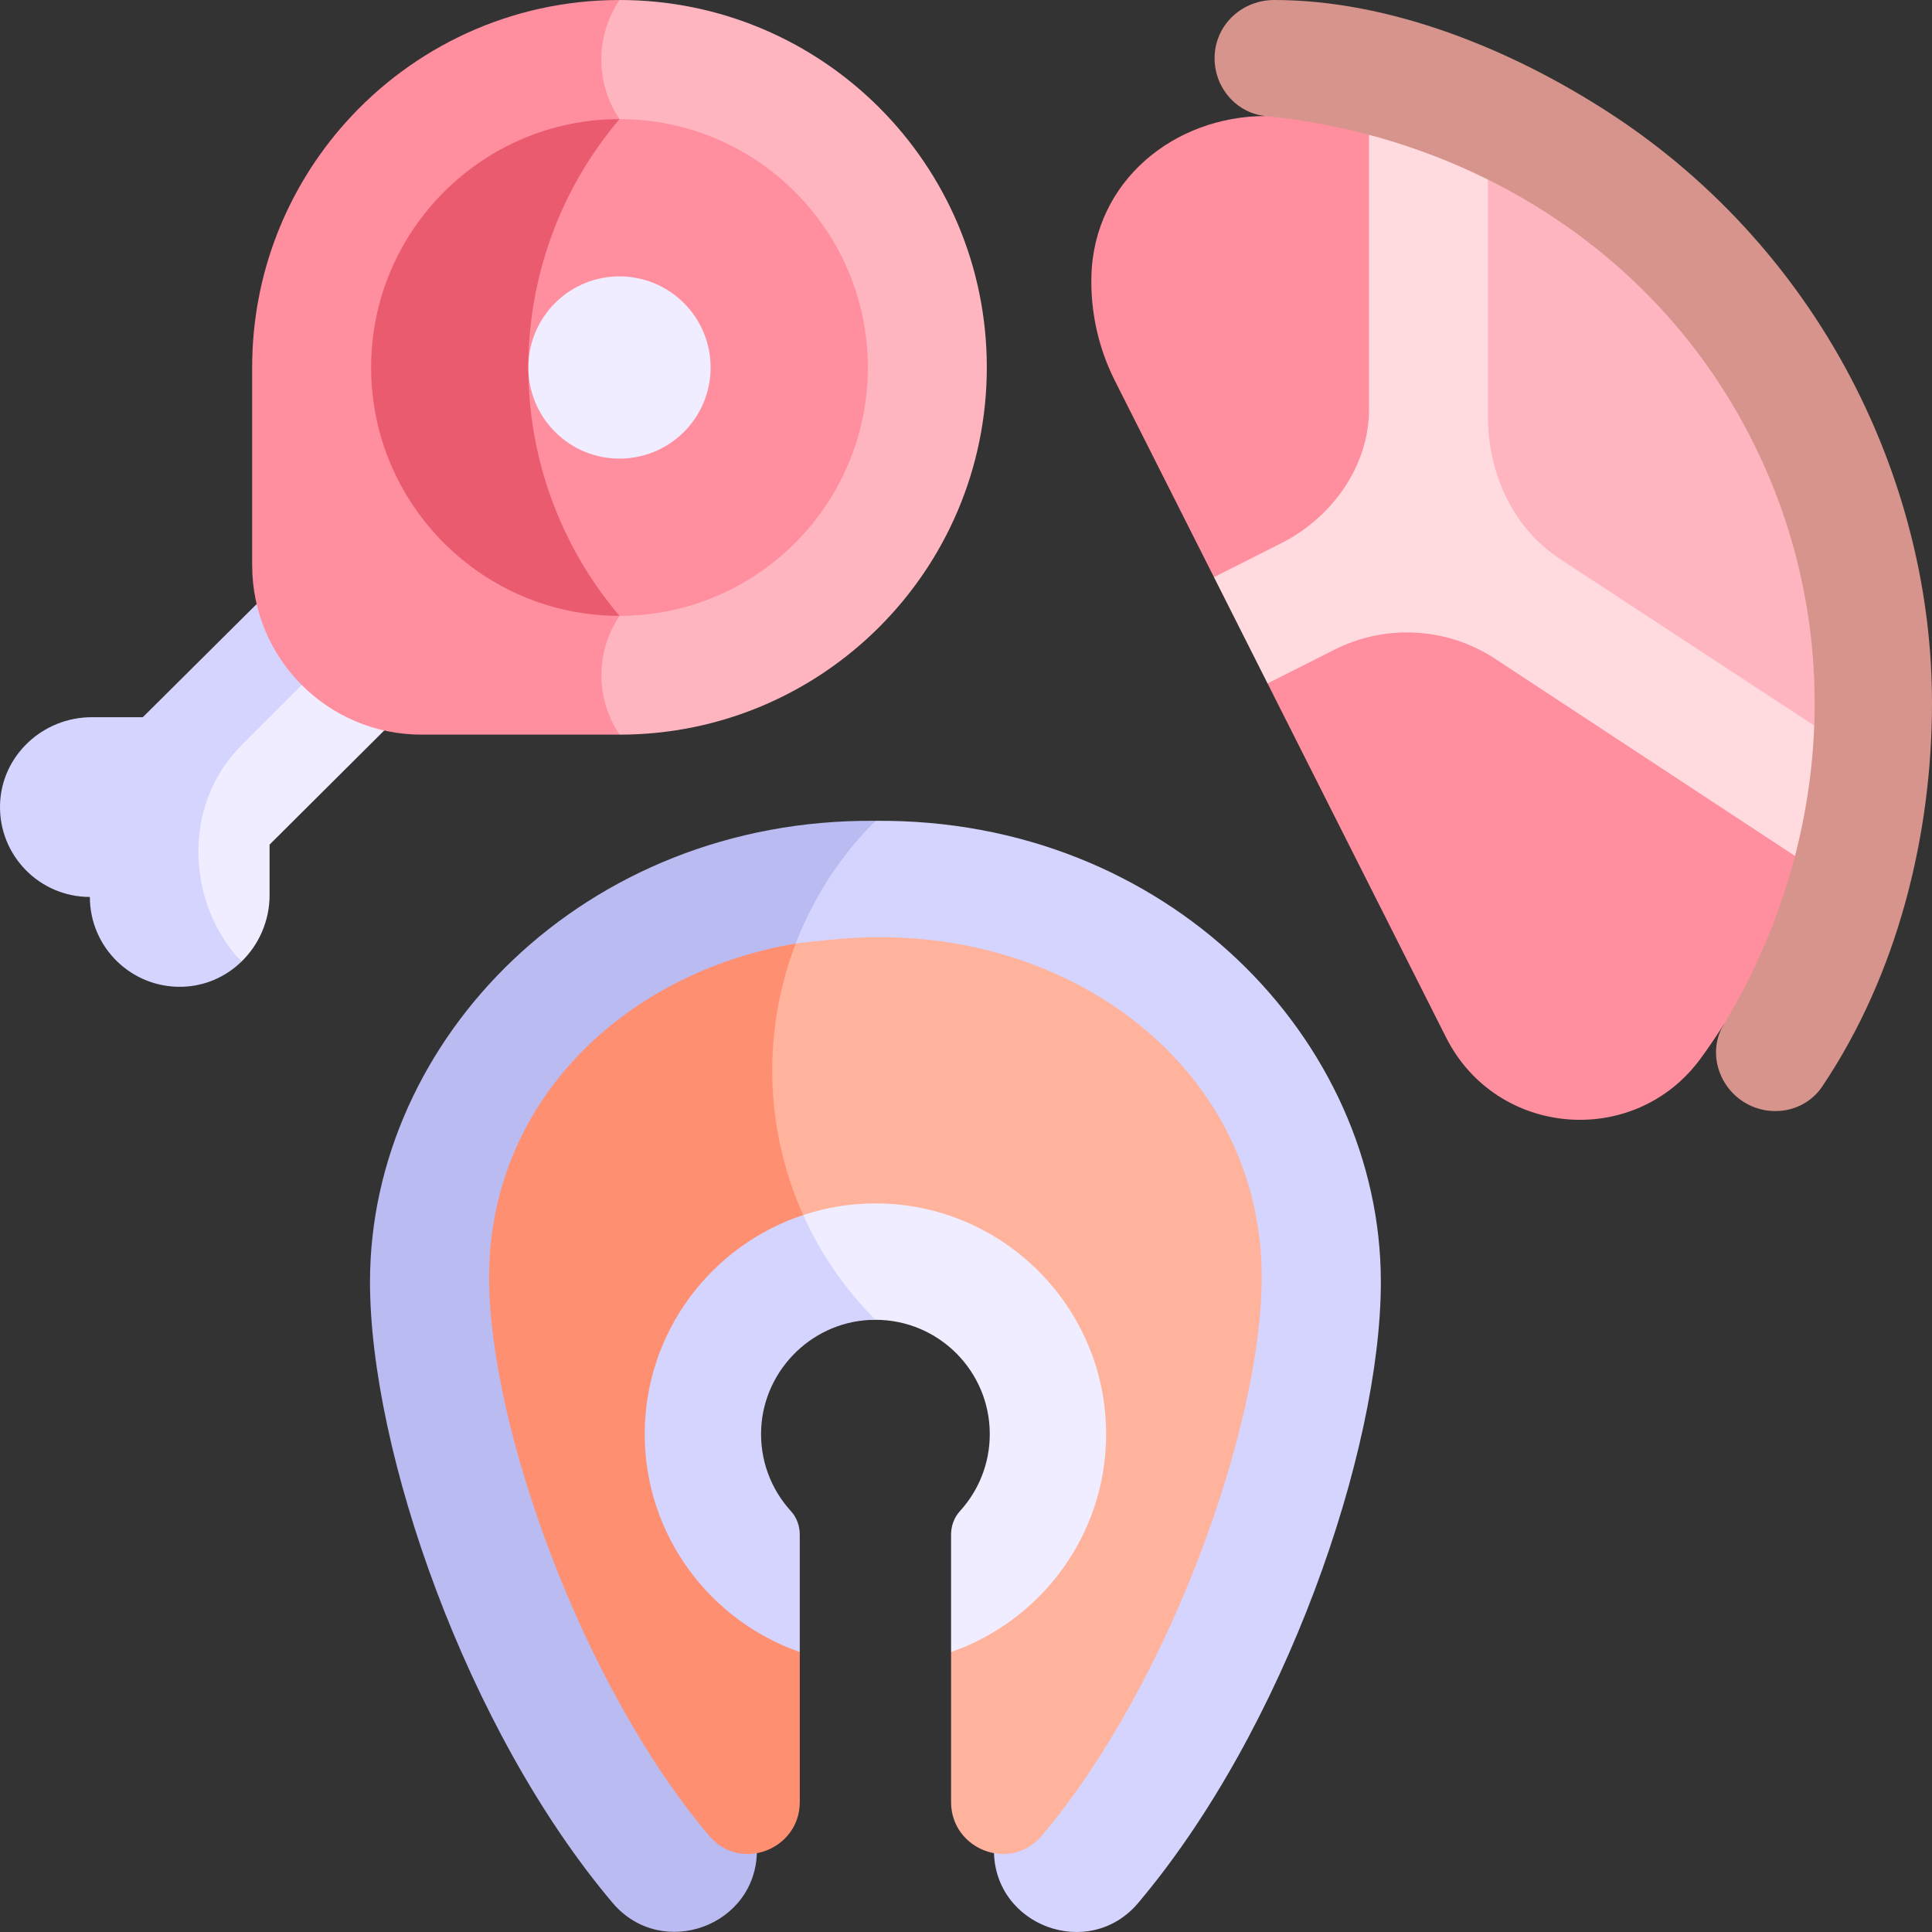 <?xml version="1.0" encoding="UTF-8"?> <svg xmlns="http://www.w3.org/2000/svg" width="161" height="161" viewBox="0 0 161 161" fill="none"><rect x="0" y="0" width="161" height="161" fill="#333333" stroke="none"/><g clip-path="url(#clip0_0_965)"><path d="M27.434 54.799L26.489 53.853L10.154 70.188L20.111 80.145C21.565 78.74 22.465 76.754 22.465 74.59V70.384L32.761 60.133L27.434 54.799Z" fill="#EFEDFF"></path><path d="M20.104 62.13L27.435 54.799L22.188 49.543L11.9 59.768H7.644C3.564 59.768 0.115 62.968 0.003 67.046C-0.113 71.278 3.283 74.746 7.488 74.746C7.488 78.951 10.956 82.347 15.188 82.231C17.103 82.178 18.825 81.39 20.112 80.145C15.441 75.134 15.235 66.999 20.104 62.13Z" fill="#D4D4FF"></path><path d="M51.624 61.22C68.529 61.22 82.234 47.516 82.234 30.61C82.234 13.704 68.529 0 51.624 0L42.301 7.016V52.189L51.624 61.22Z" fill="#FFB5C0"></path><path d="M51.624 9.927C49.679 7.04 49.529 3.174 51.624 0C42.553 0 34.404 3.945 28.799 10.213C23.957 15.628 21.014 22.775 21.014 30.61V47.105C21.014 54.901 27.333 61.22 35.128 61.22H51.624C49.662 58.296 49.568 54.407 51.624 51.321V9.927Z" fill="#FF8E9E"></path><path d="M51.623 9.927L30.926 30.624L51.623 51.322C63.035 51.322 72.32 42.037 72.32 30.624C72.32 19.212 63.036 9.927 51.623 9.927Z" fill="#FF8E9E"></path><path d="M51.623 9.927C40.211 9.927 30.926 19.212 30.926 30.624C30.926 42.037 40.21 51.322 51.623 51.322C41.496 39.382 41.497 21.867 51.623 9.927Z" fill="#EA5B70"></path><path d="M56.997 25.26C54.037 22.296 49.238 22.287 46.267 25.239C43.291 28.202 43.284 33.017 46.251 35.989C49.21 38.953 54.01 38.962 56.981 36.009C59.956 33.047 59.964 28.231 56.997 25.26Z" fill="#EFEDFF"></path><path d="M72.951 68.402L58.986 79.888V108.948H82.829V154.198C82.829 160.488 90.719 163.402 94.81 158.625C107.061 144.148 115.071 120.896 115.071 106.83C115.071 86.629 97.237 68.179 72.951 68.402Z" fill="#D4D4FF"></path><path d="M30.833 106.83C30.833 120.896 38.854 144.16 51.083 158.611C55.182 163.382 63.075 160.487 63.075 154.197V81.801L66.31 78.625C67.741 74.901 69.949 71.406 72.951 68.402C48.702 68.18 30.833 86.597 30.833 106.83Z" fill="#B9BBF1"></path><path d="M72.951 78.098C70.685 78.075 66.309 78.625 66.309 78.625L58.986 84.452V98.091L92.177 119.51L79.256 137.668V150.176C79.256 154.123 84.214 156.065 86.809 152.98C97.413 140.448 105.145 118.822 105.145 106.453C105.145 89.647 90.301 77.924 72.951 78.098Z" fill="#FFB39D"></path><path d="M66.934 101.255C63.715 94.097 63.507 85.918 66.309 78.626C51.978 81.076 40.759 91.842 40.759 106.453C40.759 118.822 48.49 140.448 59.094 152.98C61.69 156.065 66.648 154.123 66.648 150.176V137.668L53.727 119.51L66.934 101.255Z" fill="#FF8F71"></path><path d="M72.952 100.285C70.85 100.285 68.828 100.628 66.934 101.255V109.983H72.959C78.218 109.987 82.481 114.249 82.481 119.51C82.481 121.983 81.538 124.235 79.993 125.928C79.507 126.461 79.256 127.167 79.256 127.888V137.668C86.769 135.052 92.177 127.903 92.177 119.51C92.177 108.909 83.552 100.285 72.952 100.285Z" fill="#EFEDFF"></path><path d="M53.727 119.51C53.727 127.903 59.135 135.052 66.647 137.668V127.888C66.647 127.17 66.4 126.464 65.915 125.933C64.26 124.122 63.294 121.671 63.435 118.993C63.695 114.075 67.811 109.982 72.958 109.982C70.36 107.384 68.356 104.418 66.933 101.255C59.272 103.787 53.727 111.011 53.727 119.51Z" fill="#D4D4FF"></path><path d="M114.086 6.982H105.465V9.67C97.891 9.67 91.141 15.062 90.95 23.039C90.878 26.052 91.549 29.035 92.906 31.725L101.162 48.095L105.629 49.705V56.953L120.51 86.461C124.707 94.783 136.214 95.729 141.719 88.209C142.394 87.286 143.036 86.342 143.643 85.379H153.596V73.97L114.086 6.982Z" fill="#FF8E9E"></path><path d="M123.991 7.653C121.726 7.214 119.388 6.982 116.995 6.982H114.086V34.086C114.086 38.851 111.007 43.131 106.753 45.276L101.162 48.096L105.629 56.953L111.22 54.133C113.079 53.197 115.16 52.701 117.241 52.701C119.856 52.701 122.393 53.458 124.578 54.889L153.596 73.97V62.045L123.991 7.653Z" fill="#FFDBE0"></path><path d="M130.016 46.592L153.596 62.045V43.583C153.596 25.762 140.859 10.918 123.992 7.653V34.646C123.992 39.411 126.031 43.981 130.016 46.592Z" fill="#FFB5C0"></path><path d="M154.668 32.335C149.995 23.068 142.947 15.178 134.285 9.518C125.897 4.036 115.766 0 106.185 0C103.599 0 101.42 1.915 101.228 4.494C101.037 7.072 102.893 9.413 105.465 9.67C122.17 11.338 137.917 20.65 146.012 36.7C154.111 52.761 152.339 71.017 143.644 85.38C142.315 87.576 143.134 90.458 145.308 91.829C147.482 93.2 150.41 92.684 151.845 90.552C158.139 81.198 161 69.584 161 58.582C161 49.52 158.783 40.495 154.668 32.335Z" fill="#D6948C"></path></g><defs><clipPath id="clip0_0_965"><rect width="161" height="161" fill="white"></rect></clipPath></defs></svg> 